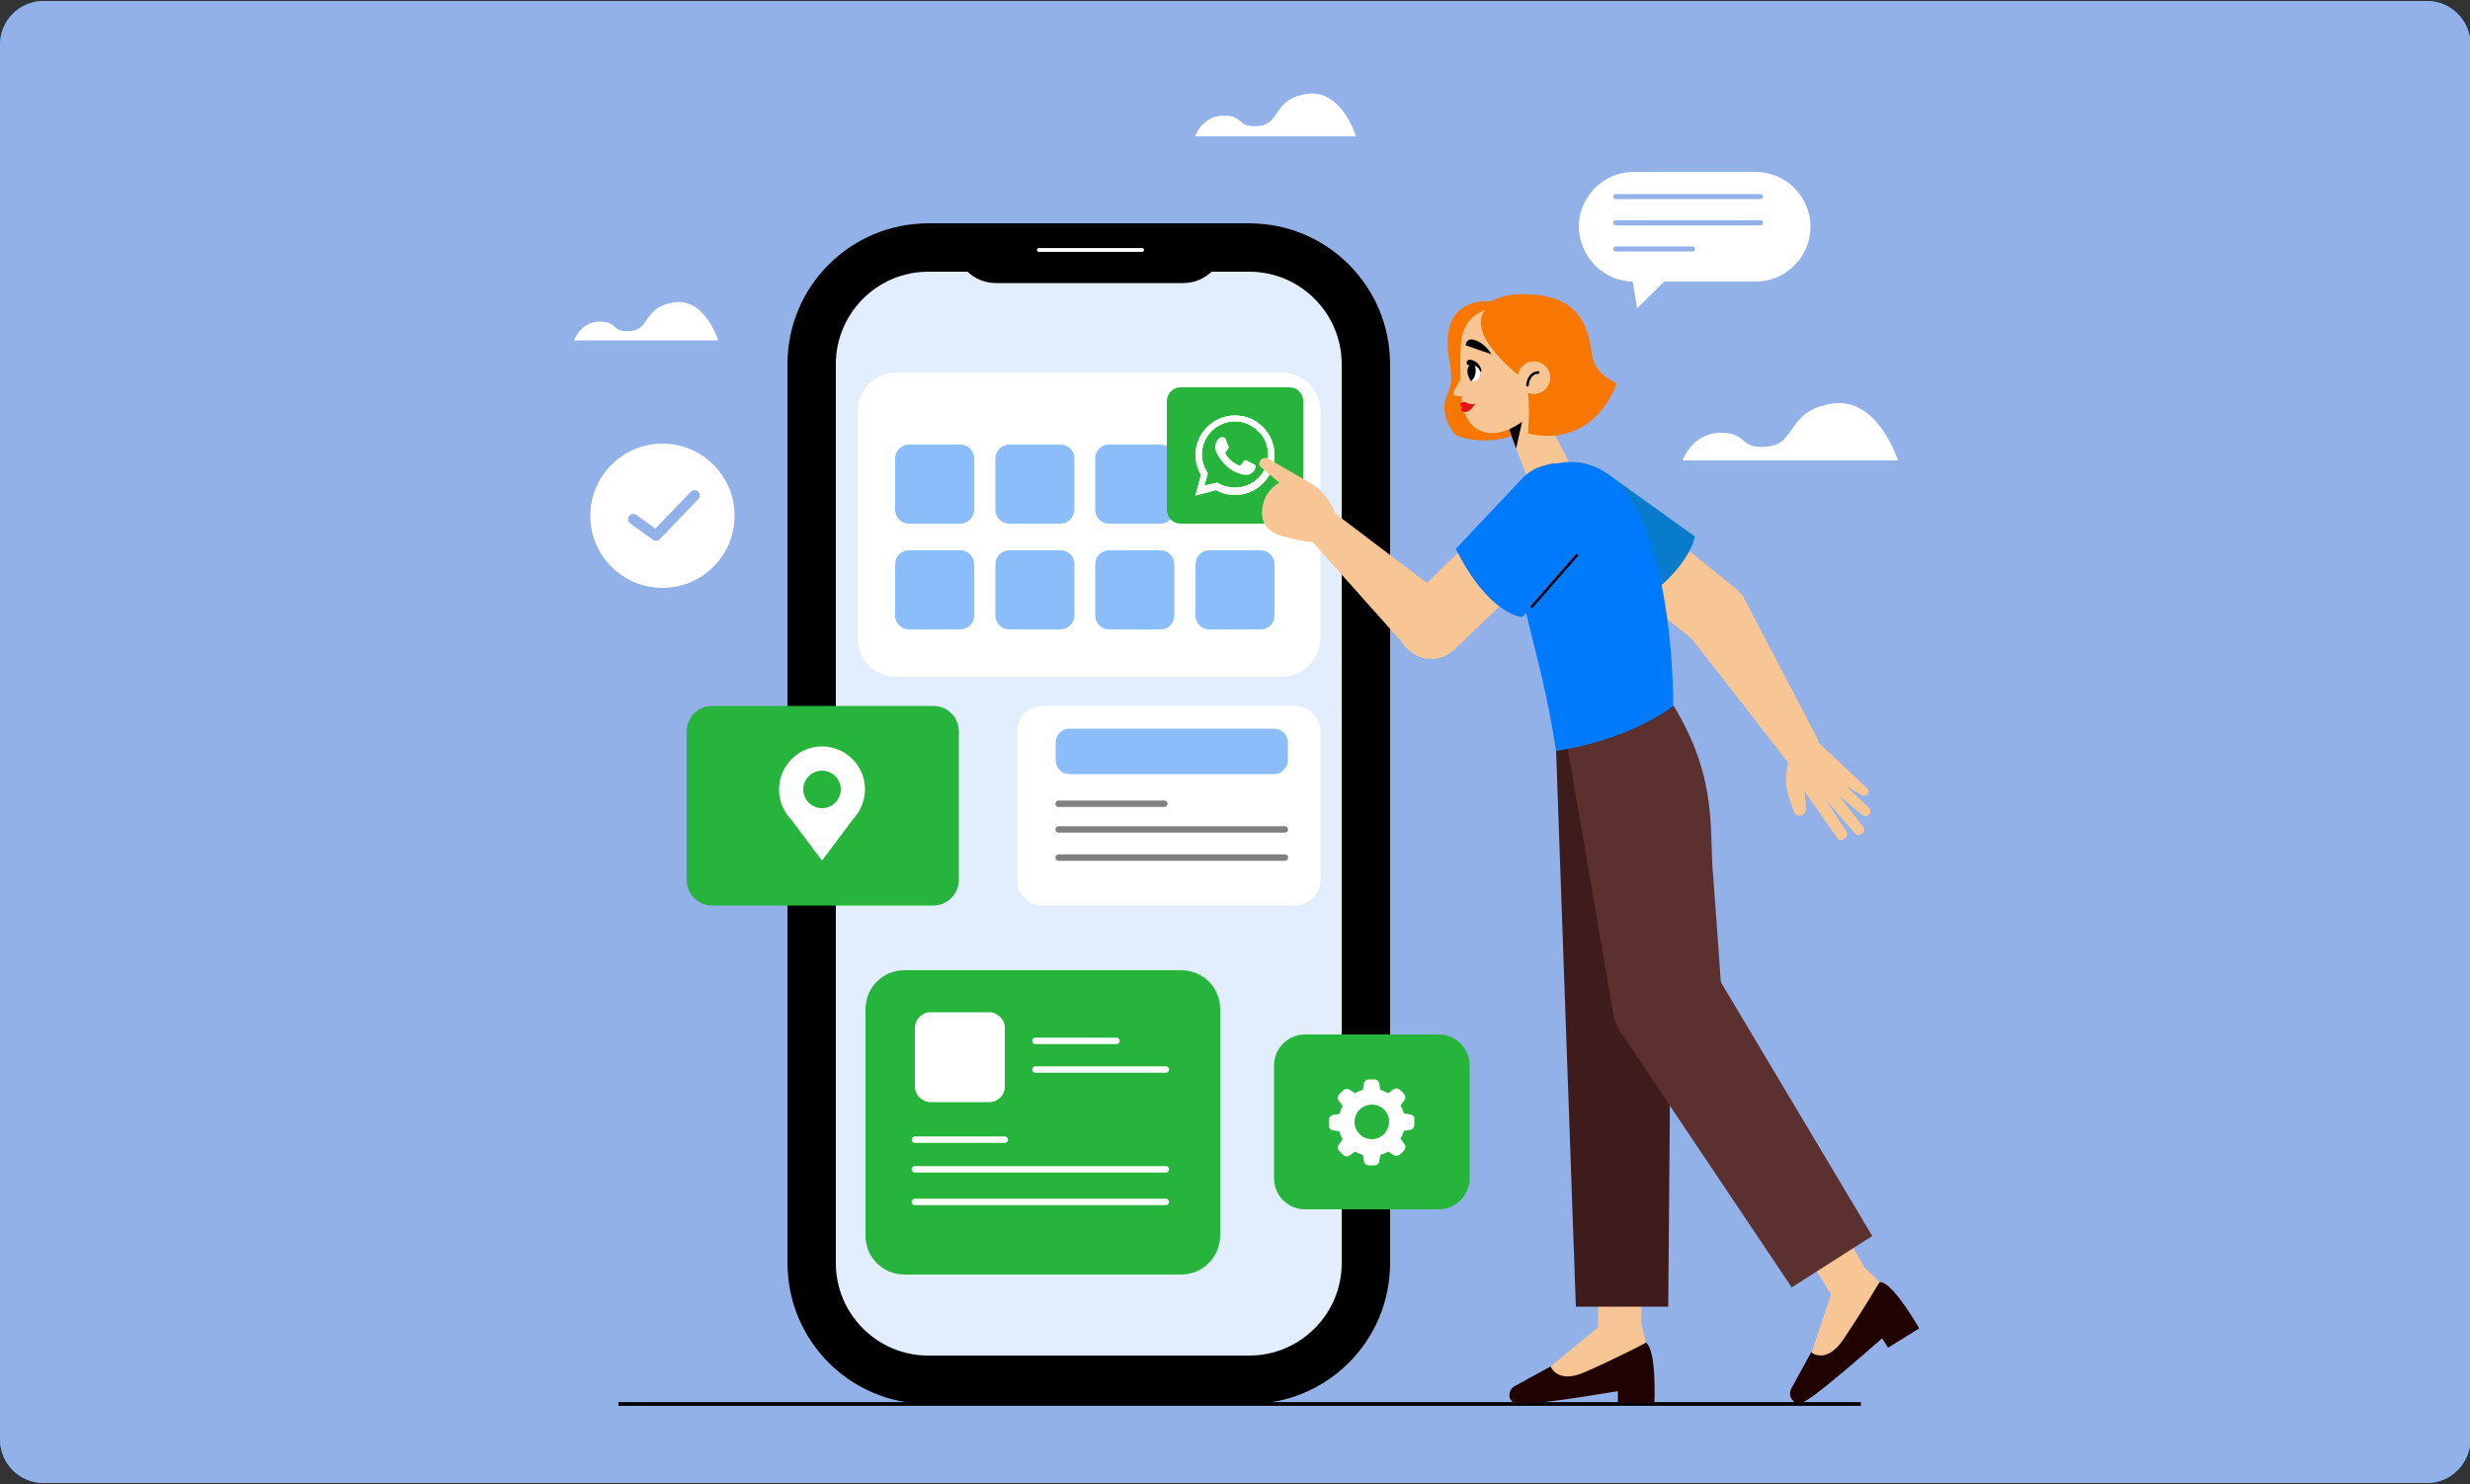 <?xml version="1.0" encoding="utf-8"?>
<!-- Generator: Adobe Illustrator 21.1.0, SVG Export Plug-In . SVG Version: 6.00 Build 0)  -->
<svg version="1.1" id="Layer_1" xmlns="http://www.w3.org/2000/svg" xmlns:xlink="http://www.w3.org/1999/xlink" x="0px" y="0px"
	 viewBox="0 0 500 300.4" style="enable-background:new 0 0 500 300.4;" xml:space="preserve">
<rect x="0" y="0" width="500" height="300.4" fill="#333333" stroke="none"/>
<style type="text/css">
	.st0{fill:#0F8FFF;}
	.st1{clip-path:url(#SVGID_3_);}
	.st2{fill:#91B1E8;}
	.st3{fill:#FFFFFF;}
	.st4{fill:#E2EDFD;}
	.st5{fill:#010000;}
	.st6{fill:none;stroke:#FFFFFF;stroke-width:0.764;stroke-linecap:round;stroke-linejoin:round;stroke-miterlimit:10;}
	.st7{fill:#27B43D;}
	.st8{fill:none;stroke:#FFFFFF;stroke-width:1.3;stroke-linecap:round;stroke-linejoin:round;stroke-miterlimit:10;}
	.st9{fill:none;stroke:#91B1E8;stroke-width:2.136;stroke-linecap:round;stroke-linejoin:round;stroke-miterlimit:10;}
	.st10{fill:#8BBDFA;}
	.st11{fill:url(#shape_2_1_);}
	.st12{fill-rule:evenodd;clip-rule:evenodd;fill:#FFFFFF;}
	.st13{fill:none;stroke:#808080;stroke-width:1.3;stroke-linecap:round;stroke-linejoin:round;stroke-miterlimit:10;}
	.st14{fill:none;stroke:#000000;stroke-width:0.75;stroke-miterlimit:10;}
	.st15{fill:none;stroke:#91B1E8;stroke-width:1.019;stroke-linecap:round;stroke-linejoin:round;stroke-miterlimit:10;}
	.st16{fill:#200200;}
	.st17{fill:#F8C694;}
	.st18{fill:#3F1C1C;}
	.st19{fill:#5B302E;}
	.st20{fill:#F77701;}
	.st21{clip-path:url(#XMLID_3_);}
	.st22{fill:#E71115;}
	.st23{fill:none;stroke:#000000;stroke-width:0.511;stroke-linecap:round;stroke-linejoin:round;stroke-miterlimit:10;}
	.st24{fill:#097BCC;}
	.st25{fill:#007AFD;}
</style>
<g>
	<g>
		<g>
			<g>
				<g>
					<path id="SVGID_1_" class="st0" d="M491.3,300.2H8.8c-4.8,0-8.8-3.9-8.8-8.8V9c0-4.8,3.9-8.8,8.8-8.8h482.5
						c4.8,0,8.8,3.9,8.8,8.8v282.5C500,296.3,496.1,300.2,491.3,300.2z"/>
				</g>
				<g>
					<g>
						<defs>
							<path id="SVGID_2_" d="M491.3,300.2H8.8c-4.8,0-8.8-3.9-8.8-8.8V9c0-4.8,3.9-8.8,8.8-8.8h482.5c4.8,0,8.8,3.9,8.8,8.8v282.5
								C500,296.3,496.1,300.2,491.3,300.2z"/>
						</defs>
						<clipPath id="SVGID_3_">
							<use xlink:href="#SVGID_2_"  style="overflow:visible;"/>
						</clipPath>
						<g class="st1">
							<rect class="st2" width="500.7" height="300.7"/>
						</g>
					</g>
				</g>
			</g>
		</g>
	</g>
</g>
<g id="Layer_4">
</g>
<g id="Layer_5">
</g>
<g id="Layer_10">
</g>
<g id="Layer_11">
</g>
<g id="Layer_17">
</g>
<g id="Layer_18">
</g>
<g id="Layer_31">
</g>
<g id="Layer_30">
</g>
<g id="Layer_29">
</g>
<g id="Layer_28">
</g>
<g id="Layer_16">
</g>
<g id="Layer_27">
</g>
<g id="Layer_15">
</g>
<g id="Layer_25">
</g>
<g id="Layer_24">
</g>
<g id="Layer_23">
</g>
<g id="Layer_22">
</g>
<g id="Layer_21">
</g>
<g id="Layer_20">
</g>
<g id="Layer_38">
</g>
<g id="Layer_37">
</g>
<g id="Layer_36">
</g>
<g id="Layer_35">
</g>
<g id="Layer_34">
</g>
<g id="Layer_33">
</g>
<g id="Layer_32">
</g>
<g id="Layer_14">
</g>
<g id="Layer_13">
</g>
<g id="Layer_12">
</g>
<g id="Layer_9">
</g>
<g id="Layer_19">
</g>
<g id="Layer_2">
</g>
<g id="Layer_8">
</g>
<g id="Layer_7">
</g>
<g id="Layer_6">
</g>
<g id="Layer_42">
</g>
<g id="Layer_41">
</g>
<g id="Layer_40">
</g>
<g>
	<g>
		<path class="st3" d="M340.6,93.2c0,0,1.9-5.5,7.6-5.6c5.7-0.1,3.7,3.4,9.6,2.8c6-0.6,3.8-7.3,13.1-8.7
			c9.3-1.4,13.3,11.5,13.3,11.5H340.6z"/>
		<path class="st3" d="M241.9,27.6c0,0,1.4-4.1,5.7-4.2c4.3-0.1,2.7,2.5,7.2,2.1c4.5-0.4,2.8-5.5,9.8-6.5c7-1,9.9,8.6,9.9,8.6H241.9
			z"/>
		<path class="st3" d="M116.2,68.9c0,0,1.3-3.7,5.1-3.8c3.8-0.1,2.4,2.3,6.4,1.9c4-0.4,2.5-4.9,8.8-5.8c6.2-0.9,8.9,7.7,8.9,7.7
			H116.2z"/>
	</g>
	<g>
		<g>
			<g>
				<path class="st4" d="M252.9,284.2h-65c-15.7,0-28.5-12.7-28.5-28.5v-182c0-15.7,12.7-28.5,28.5-28.5h65
					c15.7,0,28.5,12.7,28.5,28.5v182C281.4,271.5,268.7,284.2,252.9,284.2z"/>
				<g>
					<path class="st5" d="M252.9,55c10.3,0,18.7,8.4,18.7,18.7v182c0,10.3-8.4,18.7-18.7,18.7h-65c-10.3,0-18.7-8.4-18.7-18.7v-182
						c0-10.3,8.4-18.7,18.7-18.7H252.9 M252.9,45.2h-65c-15.7,0-28.5,12.7-28.5,28.5v182c0,15.7,12.7,28.5,28.5,28.5h65
						c15.7,0,28.5-12.7,28.5-28.5v-182C281.4,58,268.7,45.2,252.9,45.2L252.9,45.2z"/>
				</g>
				<g>
					<path class="st5" d="M247.7,45.9h-54.4V49c0,4.6,3.7,8.3,8.3,8.3h37.9c4.6,0,8.3-3.7,8.3-8.3V45.9L247.7,45.9z"/>
				</g>
				<line class="st6" x1="210.3" y1="50.6" x2="231.2" y2="50.6"/>
			</g>
			<g>
				<g>
					<path class="st7" d="M239.1,258h-56c-4.4,0-7.9-3.5-7.9-7.9v-45.8c0-4.4,3.5-7.9,7.9-7.9h56c4.4,0,7.9,3.5,7.9,7.9V250
						C247,254.4,243.5,258,239.1,258z"/>
					<g>
						<path class="st3" d="M200.2,223.1h-11.8c-1.7,0-3.2-1.4-3.2-3.2v-11.8c0-1.7,1.4-3.2,3.2-3.2h11.8c1.7,0,3.2,1.4,3.2,3.2V220
							C203.4,221.7,202,223.1,200.2,223.1z"/>
						<line class="st8" x1="209.6" y1="210.7" x2="226" y2="210.7"/>
						<line class="st8" x1="209.6" y1="216.5" x2="236" y2="216.5"/>
						<line class="st8" x1="185.2" y1="230.7" x2="203.4" y2="230.7"/>
						<line class="st8" x1="185.2" y1="236.7" x2="236" y2="236.7"/>
						<line class="st8" x1="185.2" y1="243.3" x2="236" y2="243.3"/>
					</g>
				</g>
				<g>
					<circle class="st3" cx="134.1" cy="104.4" r="14.6"/>
					<polyline class="st9" points="128.2,105.1 132.8,108.4 140.6,100.3 					"/>
				</g>
				<g>
					<path class="st7" d="M188.9,183.3h-44.7c-2.9,0-5.2-2.3-5.2-5.2v-30c0-2.9,2.3-5.2,5.2-5.2h44.7c2.9,0,5.2,2.3,5.2,5.2v30
						C194.1,180.9,191.8,183.3,188.9,183.3z"/>
					<g>
						<path class="st3" d="M175.1,159.8c0-4.8-3.9-8.7-8.7-8.7c-4.8,0-8.7,3.9-8.7,8.7c0,1.6,0.4,3.1,1.2,4.4h0l0,0
							c0.3,0.6,0.7,1.1,1.2,1.6l6.3,8.4l6.3-8.4c0.5-0.5,0.8-1,1.2-1.6l0,0h0C174.6,162.9,175.1,161.4,175.1,159.8z M166.4,163.6
							c-2.1,0-3.8-1.7-3.8-3.8s1.7-3.8,3.8-3.8c2.1,0,3.8,1.7,3.8,3.8S168.5,163.6,166.4,163.6z"/>
					</g>
				</g>
				<g>
					<path class="st3" d="M259.4,137h-77.9c-4.4,0-7.9-3.5-7.9-7.9V83.3c0-4.4,3.5-7.9,7.9-7.9h77.9c4.4,0,7.9,3.5,7.9,7.9v45.8
						C267.3,133.4,263.8,137,259.4,137z"/>
					<g>
						<g>
							<path class="st10" d="M194.4,106H184c-1.5,0-2.8-1.2-2.8-2.8V92.8c0-1.5,1.2-2.8,2.8-2.8h10.4c1.5,0,2.8,1.2,2.8,2.8v10.4
								C197.2,104.7,195.9,106,194.4,106z"/>
							<path class="st10" d="M214.7,106h-10.4c-1.5,0-2.8-1.2-2.8-2.8V92.8c0-1.5,1.2-2.8,2.8-2.8h10.4c1.5,0,2.8,1.2,2.8,2.8v10.4
								C217.4,104.7,216.2,106,214.7,106z"/>
							<path class="st10" d="M234.9,106h-10.4c-1.5,0-2.8-1.2-2.8-2.8V92.8c0-1.5,1.2-2.8,2.8-2.8h10.4c1.5,0,2.8,1.2,2.8,2.8v10.4
								C237.7,104.7,236.5,106,234.9,106z"/>
							<path class="st7" d="M261,106h-22c-1.5,0-2.8-1.2-2.8-2.8v-22c0-1.5,1.2-2.8,2.8-2.8h22c1.5,0,2.8,1.2,2.8,2.8v22
								C263.8,104.7,262.6,106,261,106z"/>
							<g>
								<path id="shape_4_23_" class="st3" d="M242,100.3l1.1-4.2c-0.7-1.2-1.1-2.6-1.1-4c0-4.4,3.6-8,8-8c2.1,0,4.2,0.8,5.7,2.4
									c1.5,1.5,2.3,3.5,2.3,5.7c0,4.4-3.6,8-8,8c0,0,0,0,0,0h0c-1.3,0-2.7-0.3-3.8-1L242,100.3z M246.4,97.7l0.2,0.1
									c1,0.6,2.2,0.9,3.4,0.9h0c3.7,0,6.7-3,6.7-6.7c0-1.8-0.7-3.5-2-4.7c-1.3-1.3-2.9-2-4.7-2c-3.7,0-6.7,3-6.7,6.7
									c0,1.3,0.4,2.5,1,3.5l0.2,0.3l-0.7,2.5L246.4,97.7z"/>
								<linearGradient id="shape_2_1_" gradientUnits="userSpaceOnUse" x1="250.03" y1="100.29" x2="250.03" y2="84.11">
									<stop  offset="0" style="stop-color:#F9F9F9"/>
									<stop  offset="1" style="stop-color:#FFFFFF"/>
								</linearGradient>
								<path id="shape_2_23_" class="st11" d="M242,100.3l1.1-4.2c-0.7-1.2-1.1-2.6-1.1-4c0-4.4,3.6-8,8-8c2.1,0,4.2,0.8,5.7,2.4
									c1.5,1.5,2.3,3.5,2.3,5.7c0,4.4-3.6,8-8,8c0,0,0,0,0,0h0c-1.3,0-2.7-0.3-3.8-1L242,100.3z M246.4,97.7l0.2,0.1
									c1,0.6,2.2,0.9,3.4,0.9h0c3.7,0,6.7-3,6.7-6.7c0-1.8-0.7-3.5-2-4.7c-1.3-1.3-2.9-2-4.7-2c-3.7,0-6.7,3-6.7,6.7
									c0,1.3,0.4,2.5,1,3.5l0.2,0.3l-0.7,2.5L246.4,97.7z"/>
								<path id="shape_1_23_" class="st12" d="M248.1,88.8c-0.2-0.3-0.3-0.3-0.5-0.3c-0.1,0-0.3,0-0.4,0c-0.1,0-0.4,0.1-0.5,0.3
									c-0.2,0.2-0.7,0.7-0.7,1.7c0,1,0.7,1.9,0.8,2.1c0.1,0.1,1.4,2.2,3.4,3c1.7,0.7,2,0.5,2.4,0.5c0.4,0,1.2-0.5,1.4-1
									c0.2-0.5,0.2-0.9,0.1-1c-0.1-0.1-0.2-0.1-0.4-0.2c-0.2-0.1-1.2-0.6-1.4-0.7c-0.2-0.1-0.3-0.1-0.5,0.1
									c-0.1,0.2-0.5,0.7-0.6,0.8c-0.1,0.1-0.2,0.2-0.4,0.1c-0.2-0.1-0.8-0.3-1.6-1c-0.6-0.5-1-1.2-1.1-1.4c-0.1-0.2,0-0.3,0.1-0.4
									c0.1-0.1,0.2-0.2,0.3-0.4c0.1-0.1,0.1-0.2,0.2-0.3c0.1-0.1,0-0.3,0-0.4C248.6,90.2,248.2,89.2,248.1,88.8z"/>
							</g>
						</g>
						<g>
							<path class="st10" d="M194.4,127.4H184c-1.5,0-2.8-1.2-2.8-2.8v-10.4c0-1.5,1.2-2.8,2.8-2.8h10.4c1.5,0,2.8,1.2,2.8,2.8v10.4
								C197.2,126.2,195.9,127.4,194.4,127.4z"/>
							<path class="st10" d="M214.7,127.4h-10.4c-1.5,0-2.8-1.2-2.8-2.8v-10.4c0-1.5,1.2-2.8,2.8-2.8h10.4c1.5,0,2.8,1.2,2.8,2.8
								v10.4C217.4,126.2,216.2,127.4,214.7,127.4z"/>
							<path class="st10" d="M234.9,127.4h-10.4c-1.5,0-2.8-1.2-2.8-2.8v-10.4c0-1.5,1.2-2.8,2.8-2.8h10.4c1.5,0,2.8,1.2,2.8,2.8
								v10.4C237.7,126.2,236.5,127.4,234.9,127.4z"/>
							<path class="st10" d="M255.2,127.4h-10.4c-1.5,0-2.8-1.2-2.8-2.8v-10.4c0-1.5,1.2-2.8,2.8-2.8h10.4c1.5,0,2.8,1.2,2.8,2.8
								v10.4C258,126.2,256.8,127.4,255.2,127.4z"/>
						</g>
					</g>
				</g>
				<g>
					<path class="st3" d="M262.1,183.3h-51c-2.9,0-5.2-2.3-5.2-5.2v-30c0-2.9,2.3-5.2,5.2-5.2h51c2.9,0,5.2,2.3,5.2,5.2v30
						C267.3,180.9,265,183.3,262.1,183.3z"/>
					<path class="st10" d="M257.9,156.7h-41.4c-1.5,0-2.8-1.2-2.8-2.8v-3.6c0-1.5,1.2-2.8,2.8-2.8h41.4c1.5,0,2.8,1.2,2.8,2.8v3.6
						C260.7,155.4,259.4,156.7,257.9,156.7z"/>
					<g>
						<line class="st13" x1="214.3" y1="162.7" x2="235.7" y2="162.7"/>
						<line class="st13" x1="214.3" y1="167.9" x2="260.1" y2="167.9"/>
						<line class="st13" x1="214.3" y1="173.6" x2="260.1" y2="173.6"/>
					</g>
				</g>
				<g>
					<path class="st7" d="M291.2,244.8h-27c-3.5,0-6.3-2.8-6.3-6.3v-22.8c0-3.5,2.8-6.3,6.3-6.3h27c3.5,0,6.3,2.8,6.3,6.3v22.8
						C297.5,242,294.7,244.8,291.2,244.8z"/>
					<path class="st3" d="M285.5,225.6l-1.3-0.2c-0.2-0.6-0.4-1.1-0.7-1.6l0.8-1.1c0.3-0.4,0.2-0.9-0.1-1.3l-0.8-0.8
						c-0.3-0.3-0.9-0.4-1.3-0.1l-1.1,0.8c-0.5-0.3-1.1-0.5-1.6-0.7l-0.2-1.3c-0.1-0.5-0.5-0.8-1-0.8h-1.1c-0.5,0-0.9,0.3-1,0.8
						l-0.2,1.3c-0.6,0.2-1.1,0.4-1.6,0.7l-1.1-0.7c-0.4-0.3-0.9-0.2-1.3,0.1l-0.8,0.8c-0.3,0.3-0.4,0.9-0.1,1.3l0.8,1.1
						c-0.3,0.5-0.5,1.1-0.7,1.6l-1.3,0.2c-0.5,0.1-0.8,0.5-0.8,1v1.1c0,0.5,0.3,0.9,0.8,1l1.3,0.2c0.2,0.6,0.4,1.1,0.7,1.6l-0.8,1.1
						c-0.3,0.4-0.2,0.9,0.1,1.3l0.8,0.8c0.3,0.3,0.9,0.4,1.3,0.1l1.1-0.8c0.5,0.3,1.1,0.5,1.6,0.7l0.2,1.3c0.1,0.5,0.5,0.8,1,0.8
						h1.1c0.5,0,0.9-0.3,1-0.8l0.2-1.3c0.6-0.2,1.1-0.4,1.6-0.7l1.1,0.7c0.4,0.3,0.9,0.2,1.3-0.1l0.8-0.8c0.3-0.3,0.4-0.9,0.1-1.3
						l-0.8-1.1c0.3-0.5,0.5-1.1,0.7-1.6l1.3-0.2c0.5-0.1,0.8-0.5,0.8-1v-1.1C286.4,226.1,286,225.7,285.5,225.6z M277.7,230.6
						c-1.9,0-3.5-1.5-3.5-3.5c0-1.9,1.5-3.5,3.5-3.5c1.9,0,3.5,1.5,3.5,3.5c0,0,0,0,0,0C281.1,229.1,279.6,230.6,277.7,230.6z"/>
				</g>
			</g>
		</g>
		<line class="st14" x1="125.2" y1="284.2" x2="376.7" y2="284.2"/>
	</g>
</g>
<g>
	<path class="st3" d="M330.7,57h24.7c6.1,0,11.1-5,11.1-11.1l0,0c0-6.1-5-11.1-11.1-11.1h-24.7c-6.1,0-11.1,5-11.1,11.1l0,0
		C319.7,52,324.6,57,330.7,57z"/>
	<polygon class="st3" points="339.4,54.5 331.4,62.4 330,54 	"/>
</g>
<line class="st15" x1="327.1" y1="45.1" x2="356.4" y2="45.1"/>
<line class="st15" x1="327.1" y1="50.4" x2="342.6" y2="50.4"/>
<g>
	<line class="st15" x1="327.1" y1="39.8" x2="356.4" y2="39.8"/>
</g>
<g>
	<g>
		<g>
			<g>
				<g>
					<path class="st16" d="M313.9,276.6l-7.3,4c-0.8,0.4-1.2,1.4-1,2.3c0.2,0.7,0.8,1.3,2.4,1.3c3.6,0.1,19.5-2.6,19.5-2.6v2.3
						l7.4,0c0,0,0.5-10.8-1.8-12.2L313.9,276.6z"/>
					<path class="st17" d="M323.6,268.6l-9.7,8c0,0,1.3,3.6,6.8,1.2c5.6-2.4,12.5-6,12.5-6l-1-4.2L323.6,268.6z"/>
				</g>
				<polygon class="st17" points="332.2,267.6 333.2,238.7 323.5,237.9 323.5,271.8 				"/>
			</g>
			<polygon class="st18" points="315,152 319,264.5 337.7,264.5 338.7,142.9 			"/>
		</g>
		<g>
			<path class="st19" d="M317.1,150l9.4,54.8c1.1,6.8,8.1,10.9,14.6,8.7h0c4.8-1.6,7.8-6.3,7.5-11.3l-1.8-24.9
				c-0.9-8.4,1.2-19.4-8-34.4L317.1,150z"/>
			<g>
				<g>
					<g>
						<path class="st16" d="M366.6,273.8l-4,7.3c-0.4,0.8-0.3,1.8,0.4,2.5c0.5,0.5,1.4,0.7,2.8-0.2c3.1-1.8,15.2-12.5,15.2-12.5
							l1.2,1.9l6.3-3.9c0,0-5.3-9.4-8-9.4L366.6,273.8z"/>
						<path class="st17" d="M370.7,261.9l-4,11.9c0,0,3,2.4,6.4-2.6s7.4-11.7,7.4-11.7l-3.1-3L370.7,261.9z"/>
					</g>
					<polygon class="st17" points="377.4,256.5 362.9,231.5 354.3,235.9 372.3,264.6 					"/>
				</g>
				<polygon class="st19" points="327.9,208.7 362.7,260.6 379,250.2 345.3,193.7 				"/>
			</g>
		</g>
	</g>
	<g>
		<path class="st20" d="M301.9,61c0,0-7.7-1-8.7,6.3c-0.8,5.5,1.8,8.1-0.2,12.5c-2,4.4,1.7,8.3,1.7,8.3s9.2,4.3,19.1-4.4L301.9,61z"
			/>
		<polygon class="st17" points="304.9,85.5 309.1,96.5 317.9,94.1 309.8,78.4 		"/>
		<polygon points="306.9,90.8 308.7,82.8 305.5,86.9 		"/>
		<path class="st17" d="M300.9,62.7c0,0-5.2,1.1-5.2,7.7c0,0-0.3,2.5,0.1,9.4c0.2,4.9,2.5,8.3,7.1,7.8c2.2-0.2,4.6-1.6,6.6-3.3
			l2.9-3c6.8-8.2-0.3-20.7-10.8-18.8C301.4,62.6,301.2,62.6,300.9,62.7z"/>
		<path class="st17" d="M296.1,76l-1.8,3.2c-0.2,0.3-0.1,0.9,0.3,0.9l2.4,0.3L296.1,76z"/>
		<path class="st20" d="M308.5,74.1c0.2-1.5,1.2-11.9-6.6-10.6c-1.2,0.2-1.8-1.4-0.8-2.1c2.8-1.7,7.2-2.9,13.6-0.5
			c2.6,1,6.2,4.4,6.2,7.8c0,7.2-2.4,10.9-6.6,14.6c-0.2,0.2-0.6,0.1-0.7-0.1l-2.7-5.3c0,0,0,0,0-0.1c-0.3-1-1.8-3-2.2-3.5
			C308.5,74.3,308.4,74.2,308.5,74.1z"/>
		<path class="st20" d="M303.2,60.9c-9.8,4.5,4.5,15.3,4.5,15.3l0,0l4-8C311.8,68.3,304.9,60.2,303.2,60.9z"/>
		<g>
			<path d="M296.7,69.9l5.2,1.8c0,0-0.9-1.7-2.7-2.6C296.7,67.9,296.7,69.9,296.7,69.9z"/>
			<g>
				<g>
					<defs>
						<path id="XMLID_2_" d="M297.8,73.5c0,0,1.7,0.4,1.8,2.1c0.1,1.7-1.8,1.6-1.8,1.6S296.1,75.1,297.8,73.5z"/>
					</defs>
					<use xlink:href="#XMLID_2_"  style="overflow:visible;fill:#FFFFFF;"/>
					<clipPath id="XMLID_3_">
						<use xlink:href="#XMLID_2_"  style="overflow:visible;"/>
					</clipPath>
					<path class="st21" d="M298.2,73c0,0,1.4,2.5-0.4,4.2c-1.7,1.7,0,0,0,0l-1-0.1l0-2.8L298.2,73z"/>
				</g>
				<g>
					<path d="M297.4,72.8c0.4,0,0.6,0.1,0.9,0.2c0.3,0.1,0.5,0.3,0.8,0.5c0.4,0.4,0.7,1,0.8,1.5c0,0.1-0.1,0.2-0.1,0.2
						c-0.1,0-0.2,0-0.2-0.1c-0.2-0.5-0.5-0.8-0.9-1c-0.2-0.1-0.4-0.2-0.6-0.2c-0.2,0-0.5,0-0.6,0c-0.3,0.1-0.6-0.1-0.6-0.4
						c-0.1-0.3,0.1-0.6,0.4-0.6C297.3,72.8,297.3,72.8,297.4,72.8L297.4,72.8z"/>
				</g>
			</g>
			<path class="st22" d="M296.1,81.4c-0.6,0.1-0.7,0.8-0.1,1c0,0-0.8,0.8,0.4,1s2.2-1.7,2.2-1.7C297.2,82.1,296.9,81.2,296.1,81.4z"
				/>
		</g>
		<path class="st20" d="M309.2,78.5c0.6,4.4,0.1,9.2,0.1,9.2s12.4,4,18-10.1c0,0-3.6-1.4-4.7-4.5c-1.1-3.1,0-13.8-14.5-13.5
			C308.1,59.6,308.5,73.6,309.2,78.5z"/>
		<g>
			
				<ellipse transform="matrix(0.992 -0.124 0.124 0.992 -7.09 39.073)" class="st17" cx="310.6" cy="76.5" rx="3.3" ry="3.3"/>
			<path class="st23" d="M309.2,78c0,0,0.1-2.5,2.2-2.6"/>
		</g>
	</g>
	<g>
		<g>
			<g>
				<path class="st17" d="M330.8,102.5l20.5,16.6c2.9,2.5,3.2,7,0.5,9.8h0c-2.4,2.6-6.5,2.8-9.2,0.5l-22.3-17.7L330.8,102.5z"/>
				<path class="st24" d="M343.1,108.6c0,0-0.9,6.6-12.4,14.2L315,111.2c-4.4-3.3-5-9.6-1.4-13.6l0,0c3-3.4,8-4.1,11.8-1.7
					L343.1,108.6z"/>
			</g>
			<g>
				<g>
					<path class="st17" d="M342.7,129.6l20.4,26.2l5-5.9l-15.2-29.1c-2.5-3.3-7.4-3.7-10.2-0.6l0,0
						C340.1,122.9,340.1,127.1,342.7,129.6z"/>
				</g>
				<g>
					<path class="st17" d="M361.9,154.7l-0.2,1.3c-0.3,1.8-0.1,3.6,0.4,5.3l1,3c0.2,0.7,1,1,1.7,0.7l0,0c0.6-0.3,0.9-0.9,0.8-1.5
						l-0.3-3.3l6.6,9.4c0.3,0.5,1,0.6,1.4,0.2l0.3-0.2c0.3-0.3,0.4-0.8,0.2-1.2l-4.2-6.5l5.9,6.8c0.3,0.4,1,0.5,1.4,0.1l0.2-0.2
						c0.3-0.3,0.4-0.9,0.1-1.2l-4.9-6.3l4.7,3.9c0.4,0.4,1.1,0.3,1.4-0.2l0.1-0.1c0.2-0.4,0.1-0.8-0.1-1.1l-4.6-4.4l2.9,1.7
						c0.5,0.4,1.3,0.2,1.5-0.5l0,0c0.1-0.3,0-0.7-0.3-0.9L366,148.3l-2.4,2.8C362.7,152.1,362.1,153.4,361.9,154.7z"/>
				</g>
			</g>
		</g>
		<path class="st25" d="M315.1,93.8c0,0-8.1-0.8-8.2,13.8c-0.1,14.6,4.5,21.5,8.1,44.4c0,0,13.7-1.7,23.7-9.1
			C338.7,142.9,339.3,89.2,315.1,93.8z"/>
		<g>
			<g>
				<path class="st17" d="M313.4,113.3l-19.1,18.3c-2.9,2.6-7.3,2.3-9.8-0.7l0,0c-2.2-2.7-1.9-6.8,0.6-9.2l20.3-19.9L313.4,113.3z"
					/>
				<g>
					<path class="st25" d="M308.2,124.9c0,0-6.7-0.2-13.5-13.8l13.4-14.2c3.7-4,10.1-3.9,13.7,0.2l0,0c3,3.4,3.1,8.4,0.3,12
						L308.2,124.9z"/>
					<line class="st23" x1="310.1" y1="122.8" x2="319.2" y2="112.4"/>
				</g>
			</g>
			<g>
				<g>
					<path class="st17" d="M294,121.9l-27.2-20.6l-3.6,5.6l21.5,24.1c2.6,3.1,7.4,3.1,10,0l0,0C297,128.3,296.7,124.2,294,121.9z"/>
				</g>
				<g>
					<path class="st17" d="M270.4,107c-1,3.4-4.4,3.3-10.9,1.5c-3.5-1-4.7-3.4-3.7-6.9c1-3.4,4.7-5.4,8.1-4.4
						C267.4,98.2,271.4,103.5,270.4,107z"/>
					<path class="st17" d="M265.1,97.7l-8.3-4.8c-0.5-0.4-1.3-0.2-1.7,0.3l0,0c-0.3,0.5-0.3,1.1,0.2,1.4l6.5,5.5L265.1,97.7z"/>
				</g>
			</g>
		</g>
	</g>
</g>
</svg>
